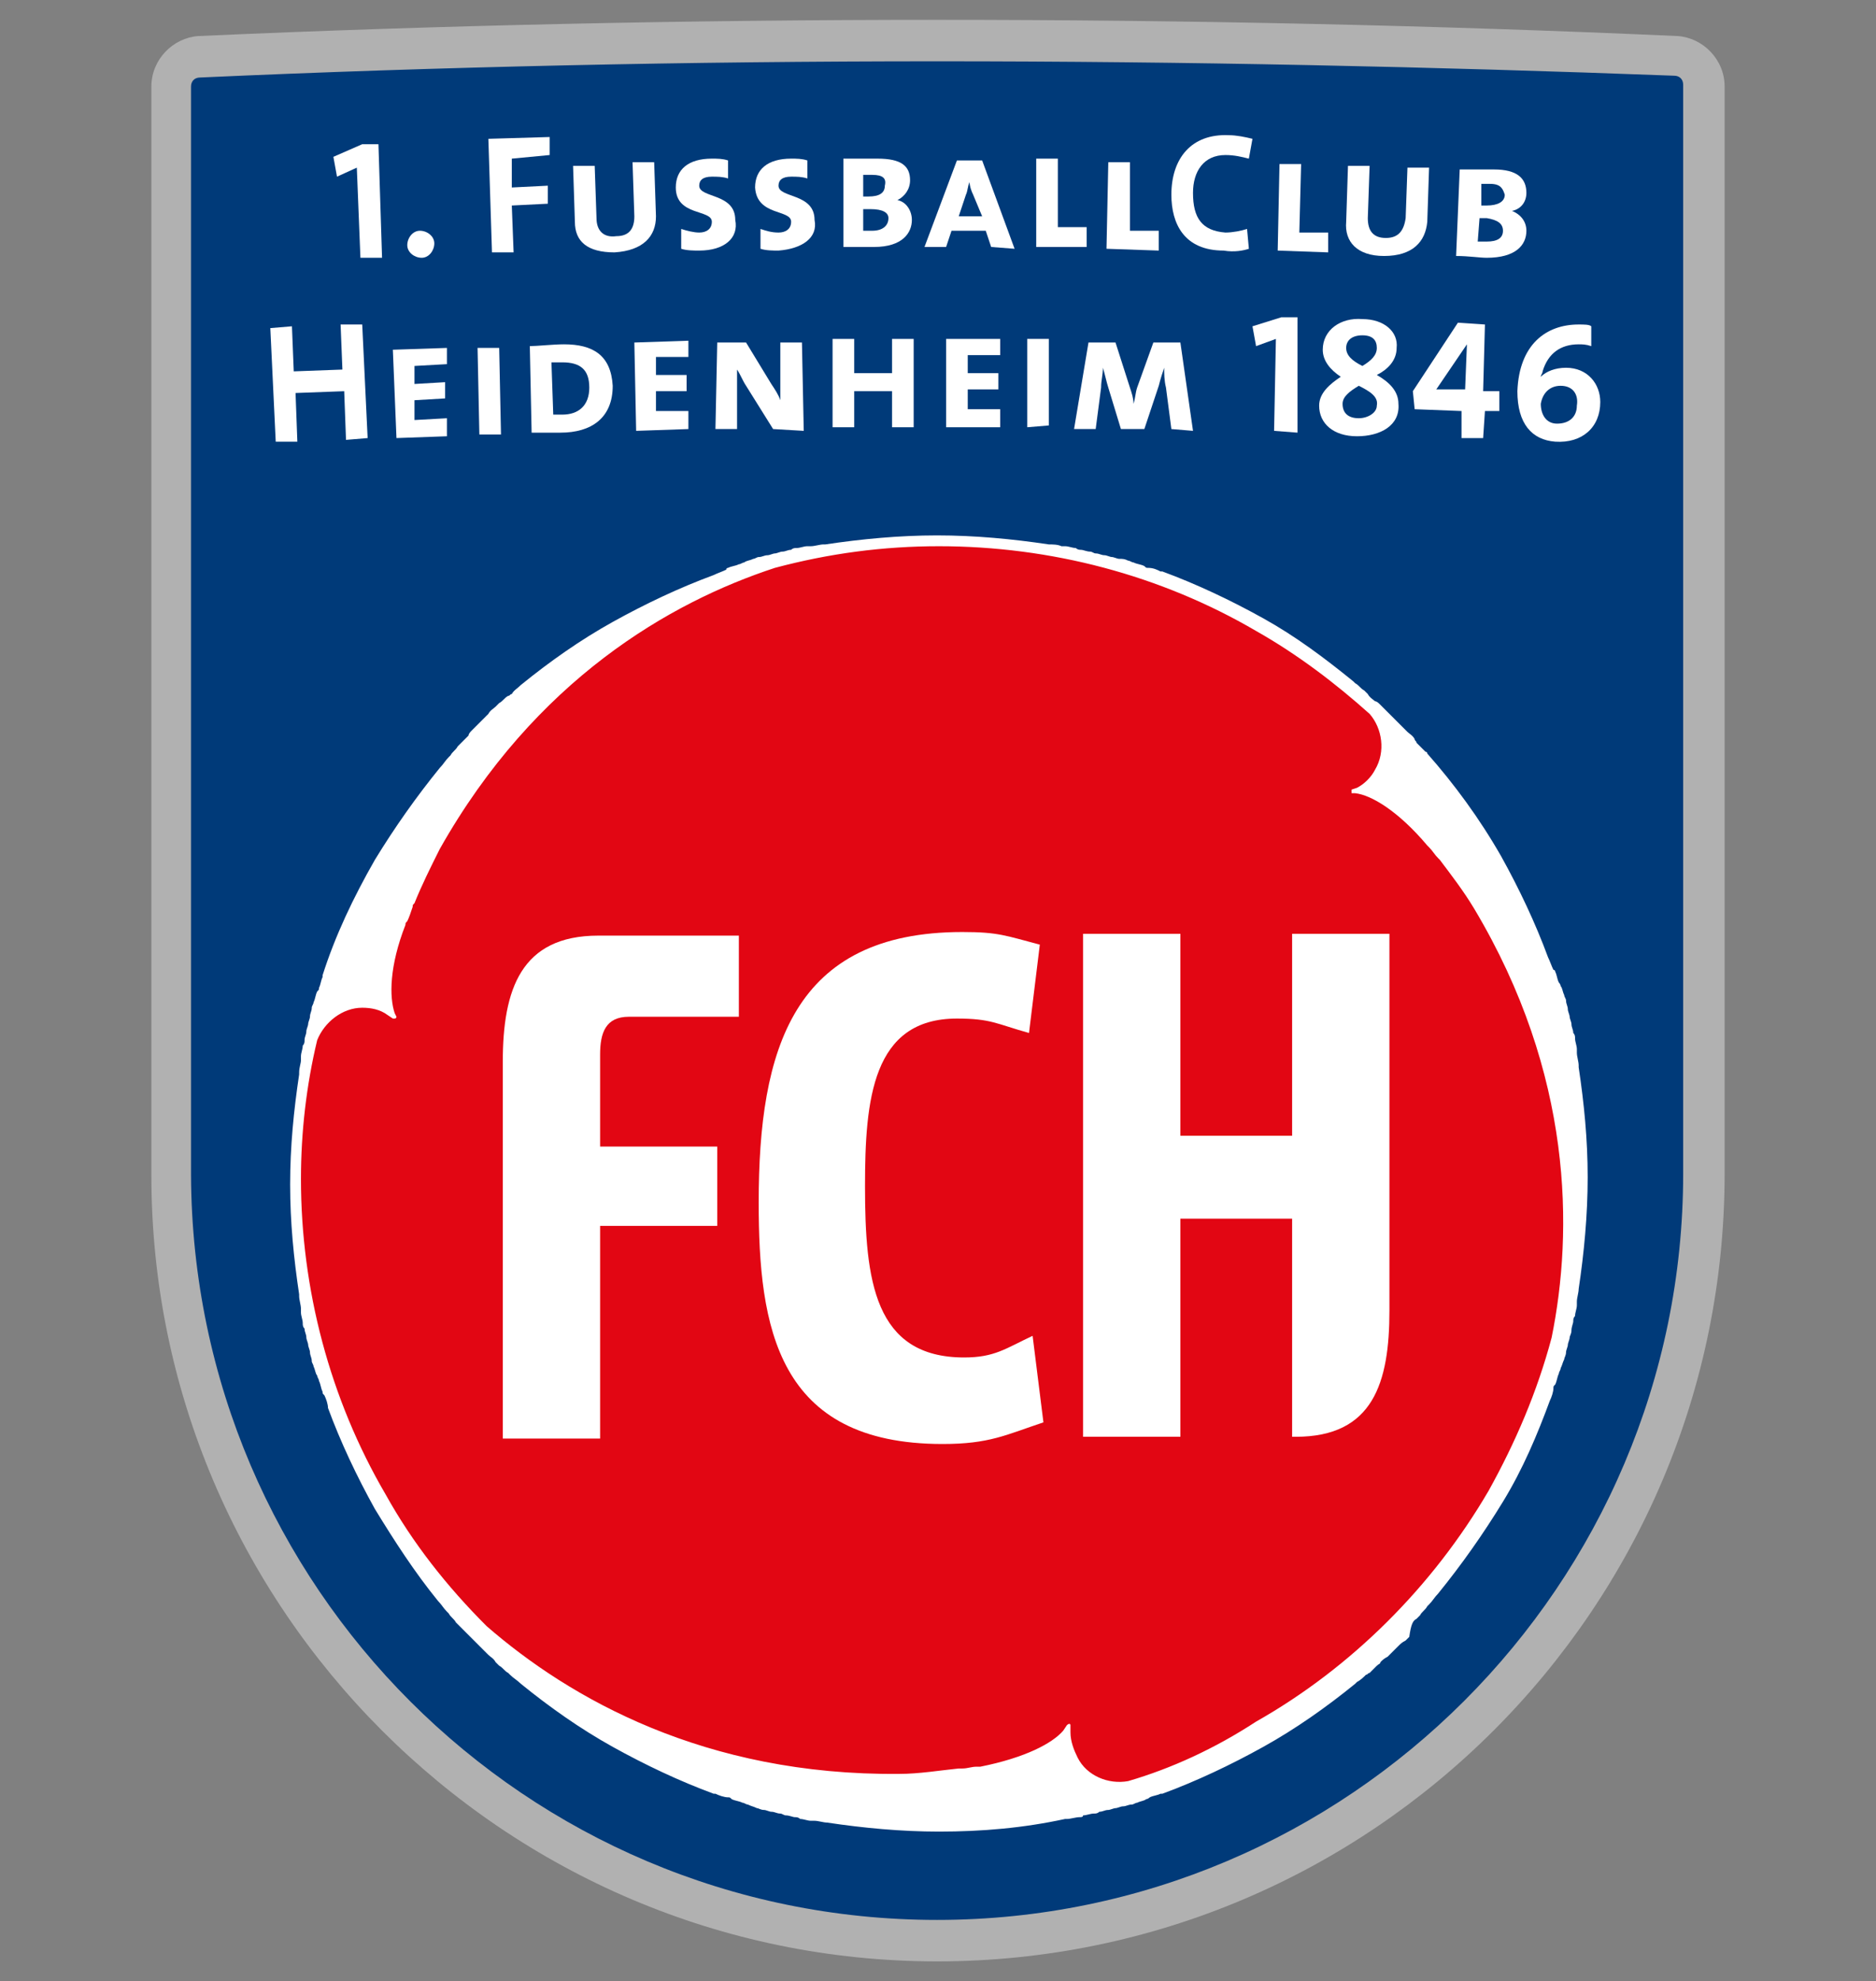 <?xml version="1.0" encoding="utf-8"?>
<!-- Generator: Adobe Illustrator 22.1.0, SVG Export Plug-In . SVG Version: 6.00 Build 0)  -->
<svg version="1.1" id="Ebene_2_1_" xmlns="http://www.w3.org/2000/svg" xmlns:xlink="http://www.w3.org/1999/xlink" x="0px" y="0px"
	 viewBox="0 0 104.1 109.9" style="enable-background:new 0 0 104.1 109.9;" xml:space="preserve">
<rect x="0" y="0" width="104.1" height="109.9" fill="#808080" stroke="none"/>
<style type="text/css">
	.st0{fill:#B1B1B1;}
	.st1{fill:#003A79;}
	.st2{fill:#E20613;}
	.st3{fill:#FFFFFF;enable-background:new    ;}
	.st4{fill:#FFFFFF;}
</style>
<g>
	<g>
		<path class="st0" d="M52,108.8c24.1,0,43.7-19.6,43.7-43.7V4.8c0-1.5-1.2-2.7-2.6-2.8C79.7,1.4,65.9,1.1,52,1.1
			C38.2,1.1,24.4,1.4,11,2C9.6,2.1,8.4,3.3,8.4,4.8v60.4C8.4,89.2,28,108.8,52,108.8z"/>
		<path class="st1" d="M52,106.5c22.8,0,41.4-18.6,41.4-41.4c0,0,0-54.6,0-60.4l0,0c0-0.3-0.2-0.5-0.5-0.5l0,0
			C79.6,3.7,65.9,3.4,52,3.4c-13.8,0-27.6,0.3-40.9,0.9l0,0c-0.3,0-0.5,0.2-0.5,0.5l0,0c0,5.7,0,60.4,0,60.4
			C10.7,88,29.2,106.5,52,106.5z"/>
	</g>
	<path class="st2" d="M87.5,65.4c0,19.7-15.9,35.6-35.6,35.6c-19.7,0-35.6-15.9-35.6-35.6c0-19.7,15.9-35.6,35.6-35.6
		C71.6,29.8,87.5,45.8,87.5,65.4z"/>
	<path class="st3" d="M78.6,89.8c0.1-0.1,0.1-0.1,0.2-0.2c0.1-0.2,0.3-0.3,0.4-0.5c0,0,0.1-0.1,0.1-0.1c0.2-0.2,0.3-0.4,0.5-0.6
		c0,0,0,0,0,0c1.3-1.6,2.5-3.3,3.6-5.1c1.1-1.8,1.9-3.7,2.6-5.6c0,0,0,0,0,0c0.1-0.2,0.2-0.5,0.2-0.7c0-0.1,0-0.1,0.1-0.2
		c0.1-0.2,0.1-0.4,0.2-0.6c0-0.1,0.1-0.2,0.1-0.3c0.1-0.2,0.1-0.3,0.2-0.5c0-0.1,0.1-0.2,0.1-0.4c0-0.1,0.1-0.3,0.1-0.4
		c0-0.1,0.1-0.3,0.1-0.4c0-0.1,0.1-0.2,0.1-0.4c0-0.2,0.1-0.4,0.1-0.5c0-0.1,0-0.2,0.1-0.3c0-0.2,0.1-0.4,0.1-0.6c0-0.1,0-0.1,0-0.2
		c0-0.2,0.1-0.5,0.1-0.7c0,0,0,0,0,0c0.3-2,0.5-4.1,0.5-6.2c0-2.1-0.2-4.1-0.5-6.1c0,0,0-0.1,0-0.1c0-0.2-0.1-0.5-0.1-0.7
		c0-0.1,0-0.1,0-0.2c0-0.2-0.1-0.4-0.1-0.6c0-0.1,0-0.2-0.1-0.3c0-0.2-0.1-0.3-0.1-0.5c0-0.1-0.1-0.3-0.1-0.4c0-0.1-0.1-0.3-0.1-0.4
		c0-0.2-0.1-0.3-0.1-0.5c0-0.1-0.1-0.2-0.1-0.3c-0.1-0.2-0.1-0.4-0.2-0.5c0-0.1-0.1-0.2-0.1-0.2c-0.1-0.2-0.1-0.4-0.2-0.6
		c0,0,0-0.1-0.1-0.1c-0.1-0.2-0.2-0.5-0.3-0.7c0,0,0,0,0,0c-0.7-1.9-1.6-3.8-2.6-5.6c-1.2-2.1-2.6-4-4.1-5.7c0,0,0-0.1-0.1-0.1
		c-0.2-0.2-0.3-0.3-0.5-0.5c0-0.1-0.1-0.1-0.1-0.2c-0.1-0.2-0.3-0.3-0.4-0.4c-0.1-0.1-0.1-0.1-0.2-0.2c-0.1-0.1-0.2-0.2-0.4-0.4
		c-0.1-0.1-0.2-0.2-0.3-0.3c-0.1-0.1-0.2-0.2-0.3-0.3c-0.1-0.1-0.2-0.2-0.3-0.3c-0.1-0.1-0.2-0.2-0.3-0.2c-0.1-0.1-0.3-0.2-0.4-0.4
		c-0.1-0.1-0.1-0.1-0.2-0.2c-0.2-0.1-0.3-0.3-0.5-0.4c0,0-0.1-0.1-0.1-0.1c-1.6-1.3-3.2-2.5-5-3.5c-1.8-1-3.7-1.9-5.6-2.6
		c0,0,0,0-0.1,0c-0.2-0.1-0.4-0.2-0.7-0.2c-0.1,0-0.1,0-0.2-0.1c-0.2-0.1-0.4-0.1-0.6-0.2c-0.1,0-0.2-0.1-0.3-0.1
		c-0.2-0.1-0.3-0.1-0.5-0.1c-0.1,0-0.3-0.1-0.4-0.1c-0.1,0-0.3-0.1-0.4-0.1c-0.2,0-0.3-0.1-0.5-0.1c-0.1,0-0.2-0.1-0.3-0.1
		c-0.2,0-0.4-0.1-0.5-0.1c-0.1,0-0.2,0-0.3-0.1c-0.2,0-0.4-0.1-0.6-0.1c-0.1,0-0.1,0-0.2,0c-0.2-0.1-0.5-0.1-0.7-0.1c0,0,0,0,0,0
		c-2-0.3-4.1-0.5-6.2-0.5c-2.1,0-4.2,0.2-6.2,0.5c0,0,0,0-0.1,0c-0.2,0-0.5,0.1-0.7,0.1c-0.1,0-0.1,0-0.2,0c-0.2,0-0.4,0.1-0.6,0.1
		c-0.1,0-0.2,0-0.3,0.1c-0.2,0-0.3,0.1-0.5,0.1c-0.1,0-0.3,0.1-0.4,0.1c-0.1,0-0.3,0.1-0.4,0.1c-0.2,0-0.3,0.1-0.5,0.1
		c-0.1,0-0.2,0.1-0.3,0.1c-0.2,0.1-0.4,0.1-0.5,0.2c-0.1,0-0.2,0.1-0.3,0.1c-0.2,0.1-0.4,0.1-0.6,0.2c0,0-0.1,0-0.1,0.1
		c-0.2,0.1-0.5,0.2-0.7,0.3c0,0,0,0,0,0c-1.9,0.7-3.8,1.6-5.6,2.6c-1.8,1-3.5,2.2-5.1,3.5c0,0,0,0,0,0c-0.2,0.2-0.4,0.3-0.5,0.5
		c-0.1,0-0.1,0.1-0.2,0.1c-0.2,0.1-0.3,0.3-0.5,0.4c-0.1,0.1-0.1,0.1-0.2,0.2c-0.1,0.1-0.3,0.2-0.4,0.4c-0.1,0.1-0.2,0.2-0.3,0.3
		c-0.1,0.1-0.2,0.2-0.3,0.3c-0.1,0.1-0.2,0.2-0.3,0.3c-0.1,0.1-0.2,0.2-0.2,0.3c-0.1,0.1-0.3,0.3-0.4,0.4c-0.1,0.1-0.1,0.1-0.2,0.2
		c-0.1,0.2-0.3,0.3-0.4,0.5c0,0-0.1,0.1-0.1,0.1c-0.2,0.2-0.3,0.4-0.5,0.6c0,0,0,0,0,0c-1.3,1.6-2.5,3.3-3.6,5.1
		c-1.2,2.1-2.2,4.2-2.9,6.4c0,0,0,0.1,0,0.1c-0.1,0.2-0.1,0.4-0.2,0.6c0,0.1,0,0.1-0.1,0.2c-0.1,0.2-0.1,0.4-0.2,0.6
		c0,0.1-0.1,0.2-0.1,0.3c0,0.2-0.1,0.3-0.1,0.5c0,0.1-0.1,0.3-0.1,0.4c0,0.1-0.1,0.3-0.1,0.4c0,0.2-0.1,0.3-0.1,0.5
		c0,0.1,0,0.2-0.1,0.3c0,0.2-0.1,0.4-0.1,0.6c0,0.1,0,0.2,0,0.2c0,0.2-0.1,0.4-0.1,0.7c0,0,0,0.1,0,0.1c-0.3,2-0.5,4-0.5,6.1
		c0,2.1,0.2,4.1,0.5,6.1c0,0,0,0.1,0,0.1c0,0.2,0.1,0.5,0.1,0.7c0,0.1,0,0.1,0,0.2c0,0.2,0.1,0.4,0.1,0.6c0,0.1,0,0.2,0.1,0.3
		c0,0.2,0.1,0.3,0.1,0.5c0,0.1,0.1,0.3,0.1,0.4c0,0.1,0.1,0.3,0.1,0.4c0,0.2,0.1,0.3,0.1,0.5c0,0.1,0.1,0.2,0.1,0.3
		c0.1,0.2,0.1,0.4,0.2,0.5c0,0.1,0.1,0.2,0.1,0.3c0.1,0.2,0.1,0.4,0.2,0.6c0,0.1,0,0.1,0.1,0.2c0.1,0.2,0.2,0.5,0.2,0.7c0,0,0,0,0,0
		c0.7,1.9,1.6,3.8,2.6,5.6c1.1,1.8,2.2,3.5,3.5,5.1c0,0,0,0,0,0c0.2,0.2,0.3,0.4,0.5,0.6c0,0,0.1,0.1,0.1,0.1
		c0.1,0.2,0.3,0.3,0.4,0.5c0.1,0.1,0.1,0.1,0.2,0.2c0.1,0.1,0.3,0.3,0.4,0.4c0.1,0.1,0.2,0.2,0.3,0.3c0.1,0.1,0.2,0.2,0.3,0.3
		c0.1,0.1,0.2,0.2,0.3,0.3c0.1,0.1,0.2,0.2,0.3,0.3c0.1,0.1,0.3,0.2,0.4,0.4c0.1,0.1,0.1,0.1,0.2,0.2c0.2,0.1,0.3,0.3,0.5,0.4
		c0,0,0.1,0.1,0.1,0.1c0.2,0.2,0.4,0.3,0.6,0.5c0,0,0,0,0,0c1.6,1.3,3.3,2.5,5.1,3.5c1.8,1,3.7,1.9,5.6,2.6c0,0,0,0,0.1,0
		c0.2,0.1,0.5,0.2,0.7,0.2c0.1,0,0.1,0,0.2,0.1c0.2,0.1,0.4,0.1,0.6,0.2c0.1,0,0.2,0.1,0.3,0.1c0.2,0.1,0.3,0.1,0.5,0.2
		c0.1,0,0.2,0.1,0.4,0.1c0.1,0,0.3,0.1,0.4,0.1c0.2,0,0.3,0.1,0.5,0.1c0.1,0,0.2,0.1,0.3,0.1c0.2,0,0.4,0.1,0.5,0.1
		c0.1,0,0.2,0,0.3,0.1c0.2,0,0.4,0.1,0.6,0.1c0.1,0,0.1,0,0.2,0c0.2,0,0.5,0.1,0.7,0.1c0,0,0,0,0,0c2,0.3,4.1,0.5,6.2,0.5
		c2.4,0,4.7-0.2,7-0.7c0,0,0.1,0,0.1,0c0.2,0,0.5-0.1,0.7-0.1c0.1,0,0.2,0,0.2-0.1c0.2,0,0.4-0.1,0.6-0.1c0.1,0,0.2,0,0.3-0.1
		c0.2,0,0.3-0.1,0.5-0.1c0.1,0,0.3-0.1,0.4-0.1c0.1,0,0.3-0.1,0.4-0.1c0.2,0,0.3-0.1,0.5-0.1c0.1,0,0.2-0.1,0.3-0.1
		c0.2-0.1,0.4-0.1,0.5-0.2c0.1,0,0.2-0.1,0.2-0.1c0.2-0.1,0.4-0.1,0.6-0.2c0,0,0.1,0,0.1,0c1.9-0.7,3.8-1.6,5.6-2.6
		c1.8-1,3.5-2.2,5.1-3.5c0,0,0,0,0.1-0.1c0.2-0.1,0.4-0.3,0.5-0.4c0.1,0,0.1-0.1,0.2-0.1c0.1-0.1,0.3-0.3,0.4-0.4
		c0.1-0.1,0.2-0.1,0.2-0.2c0.1-0.1,0.2-0.2,0.4-0.3c0.1-0.1,0.2-0.2,0.3-0.3c0.1-0.1,0.2-0.2,0.3-0.3c0.1-0.1,0.2-0.2,0.4-0.3
		c0.1-0.1,0.2-0.2,0.2-0.2C78.3,90.1,78.4,89.9,78.6,89.8z M62.6,98.8c-1.1,0.2-2.3-0.3-2.8-1.3c-0.2-0.4-0.4-0.9-0.4-1.4l0-0.3l0,0
		c0,0,0,0,0-0.1c0-0.1-0.1-0.1-0.2,0c0,0,0,0,0,0h0L59,96c-0.6,0.7-2.1,1.5-4.6,2c-0.1,0-0.1,0-0.2,0c0,0,0,0,0,0
		c-0.3,0-0.5,0.1-0.8,0.1c-0.1,0-0.1,0-0.2,0c-1,0.1-2.2,0.3-3.3,0.3c-10.8,0.1-18.3-4.2-22.9-8.2c-2.2-2.2-4.1-4.6-5.6-7.3
		c-3.1-5.3-4.7-11.4-4.7-17.5c0-2.6,0.3-5.2,0.9-7.7c0.4-1,1.4-1.8,2.5-1.8c0.5,0,1,0.1,1.4,0.4l0.3,0.2l0,0c0,0,0,0,0.1,0
		c0.1,0,0.1-0.1,0.1-0.1c0,0,0,0,0,0h0l-0.1-0.2c-0.3-0.9-0.3-2.6,0.6-4.9c0-0.1,0-0.1,0.1-0.2c0,0,0,0,0,0c0.1-0.2,0.2-0.5,0.3-0.8
		c0-0.1,0-0.1,0.1-0.2c0.4-1,0.9-2,1.4-3c5.3-9.4,12.8-13.7,18.6-15.6c3-0.8,6-1.2,9.1-1.2c6.2,0,12.3,1.6,17.6,4.7
		c2.3,1.3,4.4,2.9,6.3,4.6c0.7,0.8,0.9,2.1,0.3,3.1c-0.2,0.4-0.6,0.8-1,1L75,43.8l0,0c0,0,0,0,0,0c0,0.1,0,0.1,0,0.2c0,0,0,0,0,0v0
		l0.2,0c0.9,0.1,2.4,1,4,2.9c0,0,0.1,0.1,0.1,0.1c0,0,0,0,0,0c0.2,0.2,0.3,0.4,0.5,0.6c0,0,0.1,0.1,0.1,0.1c0.6,0.8,1.3,1.7,1.9,2.7
		c5.5,9.2,5.5,17.9,4.3,23.8c-0.8,3-2,5.8-3.5,8.5c-3.1,5.3-7.6,9.8-12.9,12.8C67.4,97,65,98.1,62.6,98.8z"/>
	<g>
		<path class="st4" d="M20,14.3l-0.2-5l-1.1,0.5l-0.2-1.1L20.1,8L21,8l0.2,6.3L20,14.3z"/>
		<path class="st4" d="M24.1,13.5c0,0.4-0.3,0.8-0.7,0.8c-0.4,0-0.8-0.3-0.8-0.7c0-0.4,0.3-0.8,0.7-0.8
			C23.7,12.8,24.1,13.1,24.1,13.5z"/>
		<path class="st4" d="M28.4,8.8l0,1.6l2-0.1l0,1l-2,0.1l0.1,2.6l-1.2,0l-0.2-6.3l3.4-0.1l0,1L28.4,8.8z"/>
		<path class="st4" d="M34.1,14c-1.5,0-2.2-0.6-2.2-1.7l-0.1-3.1l1.2,0l0.1,2.9c0,0.7,0.4,1.1,1.1,1c0.7,0,1-0.4,1-1.1L35.1,9l1.2,0
			l0.1,3C36.4,13.1,35.7,13.9,34.1,14z"/>
		<path class="st4" d="M38.8,13.9c-0.3,0-0.7,0-1-0.1l0-1.1c0.3,0.1,0.7,0.2,1,0.2c0.4,0,0.7-0.2,0.7-0.6c0-0.7-2-0.3-2-1.9
			c0-1,0.7-1.6,2-1.6c0.3,0,0.6,0,0.9,0.1l0,1c-0.3-0.1-0.6-0.1-0.9-0.1c-0.5,0-0.7,0.2-0.7,0.5c0,0.7,2,0.4,2,1.9
			C41,13.2,40.2,13.9,38.8,13.9z"/>
		<path class="st4" d="M43.2,13.9c-0.3,0-0.7,0-1-0.1l0-1.1c0.3,0.1,0.6,0.2,1,0.2c0.4,0,0.7-0.2,0.7-0.6c0-0.7-1.9-0.3-2-1.9
			c0-1,0.7-1.6,2-1.6c0.3,0,0.6,0,0.9,0.1l0,1c-0.3-0.1-0.6-0.1-0.9-0.1c-0.5,0-0.7,0.2-0.7,0.5c0,0.7,2,0.4,2,1.9
			C45.4,13.2,44.5,13.8,43.2,13.9z"/>
		<path class="st4" d="M48.5,13.7c-0.4,0-1,0-1.7,0l0-4.9c0.5,0,1.3,0,1.9,0c1.3,0,1.8,0.4,1.8,1.2c0,0.5-0.3,0.9-0.7,1.1v0
			c0.5,0.1,0.8,0.6,0.8,1.1C50.6,12.9,50.1,13.7,48.5,13.7z M48.4,9.7c-0.1,0-0.3,0-0.5,0l0,1.2c0.1,0,0.3,0,0.3,0
			c0.6,0,0.9-0.2,0.9-0.6C49.2,9.9,49,9.7,48.4,9.7z M48.3,11.6c-0.1,0-0.3,0-0.4,0l0,1.2c0.1,0,0.3,0,0.5,0c0.6,0,0.9-0.3,0.9-0.7
			C49.3,11.8,49,11.6,48.3,11.6z"/>
		<path class="st4" d="M55,13.7l-0.3-0.9l-1.9,0l-0.3,0.9l-1.2,0l1.8-4.8l1.4,0l1.8,4.9L55,13.7z M54,10.8c-0.1-0.2-0.2-0.5-0.2-0.7
			h0c-0.1,0.2-0.1,0.5-0.2,0.7L53.2,12l1.3,0L54,10.8z"/>
		<path class="st4" d="M57.5,13.7l0-4.9l1.2,0l0,3.8l1.6,0l0,1.1L57.5,13.7z"/>
		<path class="st4" d="M61.4,13.8l0.1-4.8l1.2,0l0,3.8l1.6,0l0,1.1L61.4,13.8z"/>
		<path class="st4" d="M67.9,13.9c-2.2,0-2.9-1.5-2.9-3.1c0-2,1.1-3.4,3.2-3.3c0.4,0,0.9,0.1,1.3,0.2l-0.2,1.1
			c-0.4-0.1-0.8-0.2-1.3-0.2c-1.2,0-1.8,0.9-1.8,2.1c0,1.4,0.5,2.1,1.8,2.2c0.4,0,0.9-0.1,1.2-0.2l0.1,1.1
			C69,13.9,68.5,14,67.9,13.9z"/>
		<path class="st4" d="M70.9,13.9L71,9.1l1.2,0l-0.1,3.8l1.6,0l0,1.1L70.9,13.9z"/>
		<path class="st4" d="M76.8,14.2c-1.5,0-2.2-0.8-2.1-1.9l0.1-3.1l1.2,0l-0.1,2.9c0,0.7,0.3,1.1,1,1.1c0.7,0,1-0.4,1.1-1.1l0.1-2.8
			l1.2,0l-0.1,3C79.1,13.4,78.4,14.2,76.8,14.2z"/>
		<path class="st4" d="M82.5,14.3c-0.4,0-1-0.1-1.7-0.1L81,9.4c0.5,0,1.3,0,1.9,0c1.3,0,1.8,0.5,1.8,1.3c0,0.5-0.3,0.9-0.8,1l0,0
			c0.5,0.2,0.8,0.6,0.8,1.1C84.7,13.6,84.1,14.3,82.5,14.3z M82.5,12.1c-0.1,0-0.3,0-0.4,0L82,13.4c0.1,0,0.3,0,0.5,0
			c0.6,0,0.9-0.2,0.9-0.6C83.4,12.4,83.1,12.2,82.5,12.1z M82.7,10.2c-0.2,0-0.3,0-0.5,0l0,1.2c0.1,0,0.3,0,0.3,0c0.6,0,1-0.2,1-0.6
			C83.4,10.5,83.3,10.2,82.7,10.2z"/>
	</g>
	<g>
		<path class="st4" d="M19.2,24.4l-0.1-2.7l-2.7,0.1l0.1,2.7l-1.2,0l-0.3-6.3l1.2-0.1l0.1,2.5l2.7-0.1l-0.1-2.5l1.2,0l0.3,6.3
			L19.2,24.4z"/>
		<path class="st4" d="M22,24.3l-0.2-4.9l3-0.1l0,0.9l-1.8,0.1l0,1l1.7-0.1l0,0.9l-1.7,0.1l0,1.1l1.8-0.1l0,1L22,24.3z"/>
		<path class="st4" d="M26.6,24.1l-0.1-4.8l1.2,0l0.1,4.8L26.6,24.1z"/>
		<path class="st4" d="M31.1,24c-0.7,0-1.2,0-1.6,0l-0.1-4.8c0.4,0,1.3-0.1,1.9-0.1c1.6,0,2.6,0.6,2.7,2.3C34,23.2,32.8,24,31.1,24z
			 M31.2,20.1c-0.2,0-0.4,0-0.6,0l0.1,2.9c0.1,0,0.3,0,0.5,0c0.9,0,1.5-0.5,1.5-1.5C32.7,20.5,32.2,20.1,31.2,20.1z"/>
		<path class="st4" d="M35.3,23.9L35.2,19l3-0.1l0,0.9l-1.8,0l0,1l1.7,0l0,0.9l-1.7,0l0,1.1l1.8,0l0,1L35.3,23.9z"/>
		<path class="st4" d="M42.9,23.8l-1.5-2.4c-0.2-0.3-0.3-0.6-0.5-0.9h0c0,0.2,0,0.5,0,0.9l0,2.4l-1.2,0L39.8,19l1.6,0l1.4,2.3
			c0.2,0.3,0.4,0.6,0.5,0.9h0c0-0.3,0-0.7,0-1.2l0-2l1.2,0l0.1,4.9L42.9,23.8z"/>
		<path class="st4" d="M49.5,23.7l0-2l-2.1,0l0,2l-1.2,0l0-4.9h1.2l0,1.9l2.1,0l0-1.9l1.2,0l0,4.9L49.5,23.7z"/>
		<path class="st4" d="M52.5,23.7l0-4.9l3,0v0.9l-1.8,0v1l1.7,0v0.9l-1.7,0l0,1.1l1.8,0l0,1L52.5,23.7z"/>
		<path class="st4" d="M57,23.7l0-4.9l1.2,0l0,4.8L57,23.7z"/>
		<path class="st4" d="M65,23.8l-0.3-2.3c-0.1-0.4-0.1-0.8-0.1-1.1h0c-0.1,0.3-0.2,0.6-0.3,1l-0.8,2.4l-1.3,0l-0.7-2.3
			c-0.1-0.3-0.2-0.8-0.3-1.1h0c0,0.4-0.1,0.7-0.1,1.1l-0.3,2.3l-1.2,0l0.8-4.8l1.5,0l0.8,2.5c0.1,0.3,0.2,0.6,0.2,0.9h0
			c0.1-0.3,0.1-0.6,0.2-0.9l0.9-2.5l1.5,0l0.7,4.9L65,23.8z"/>
		<path class="st4" d="M70.7,23.9l0.1-5.1l-1.1,0.4l-0.2-1.1l1.6-0.5l0.9,0L72,24L70.7,23.9z"/>
		<path class="st4" d="M75.3,24.2c-1.3,0-2.1-0.7-2.1-1.7c0-0.7,0.6-1.2,1.2-1.6c-0.6-0.4-1-0.9-1-1.5c0-1.1,1-1.8,2.2-1.7
			c1.2,0,2,0.7,1.9,1.6c0,0.7-0.5,1.2-1.1,1.5c0.7,0.4,1.2,0.9,1.2,1.6C77.7,23.6,76.6,24.2,75.3,24.2z M75.4,21.4
			c-0.5,0.3-0.9,0.6-0.9,1c0,0.5,0.3,0.8,0.9,0.8c0.5,0,1-0.3,1-0.7C76.5,22,76,21.7,75.4,21.4z M75.6,18.6c-0.6,0-0.9,0.3-0.9,0.7
			c0,0.4,0.3,0.7,0.9,1c0.5-0.3,0.8-0.6,0.8-1C76.4,18.9,76.2,18.6,75.6,18.6z"/>
		<path class="st4" d="M82.4,22.8l-0.1,1.5l-1.2,0l0-1.5l-2.6-0.1l-0.1-1l2.5-3.8l1.5,0.1l-0.1,3.7l0.9,0l0,1.1L82.4,22.8z
			 M81.4,19.1L81.4,19.1l-1.7,2.5c0.4,0,1.3,0,1.6,0L81.4,19.1z"/>
		<path class="st4" d="M86.3,24.5c-1.3-0.1-2.1-1-2.1-2.8c0.1-2.6,1.6-3.7,3.4-3.7c0.3,0,0.6,0,0.7,0.1l0,1.1
			c-0.3-0.1-0.5-0.1-0.7-0.1c-1,0-1.7,0.5-2,1.5c0,0.1-0.1,0.2-0.1,0.3l0,0c0.3-0.3,0.8-0.5,1.4-0.5c1.2,0,1.9,0.9,1.9,1.9
			C88.8,23.7,87.8,24.6,86.3,24.5z M86.6,21.4c-0.6,0-1,0.4-1.1,1c0,0.6,0.3,1.1,0.9,1.1c0.7,0,1.1-0.4,1.1-1
			C87.6,21.9,87.3,21.4,86.6,21.4z"/>
	</g>
	<g>
		<path class="st4" d="M52.3,80.1c-9.2,0-10.2-6.5-10.2-13.4c0-8.5,1.9-15,11.3-15c2,0,2.4,0.2,4.3,0.7l-0.6,4.9
			c-1.8-0.5-2.1-0.8-4-0.8c-4.7,0-5.1,4.5-5.1,9.3c0,5.2,0.5,9.5,5.5,9.5c1.7,0,2.3-0.5,3.8-1.2l0.6,4.8
			C55.8,79.6,54.9,80.1,52.3,80.1z"/>
		<path class="st4" d="M71.8,79.7C71.8,79.7,71.8,79.7,71.8,79.7h0.1c4.3,0,5.2-3,5.2-7V51.8h-5.4V63h-6.2V51.8h-5.4v27.9h5.4V67.6
			h6.2V79.7z"/>
		<path class="st4" d="M33.3,58.5c0-1.2,0.3-2.1,1.6-2.1H41v-4.5h-7.8c-4.3,0-5.3,3-5.3,7v20.9h5.4V68h6.5v-4.4h-6.5V58.5z"/>
	</g>
</g>
</svg>
